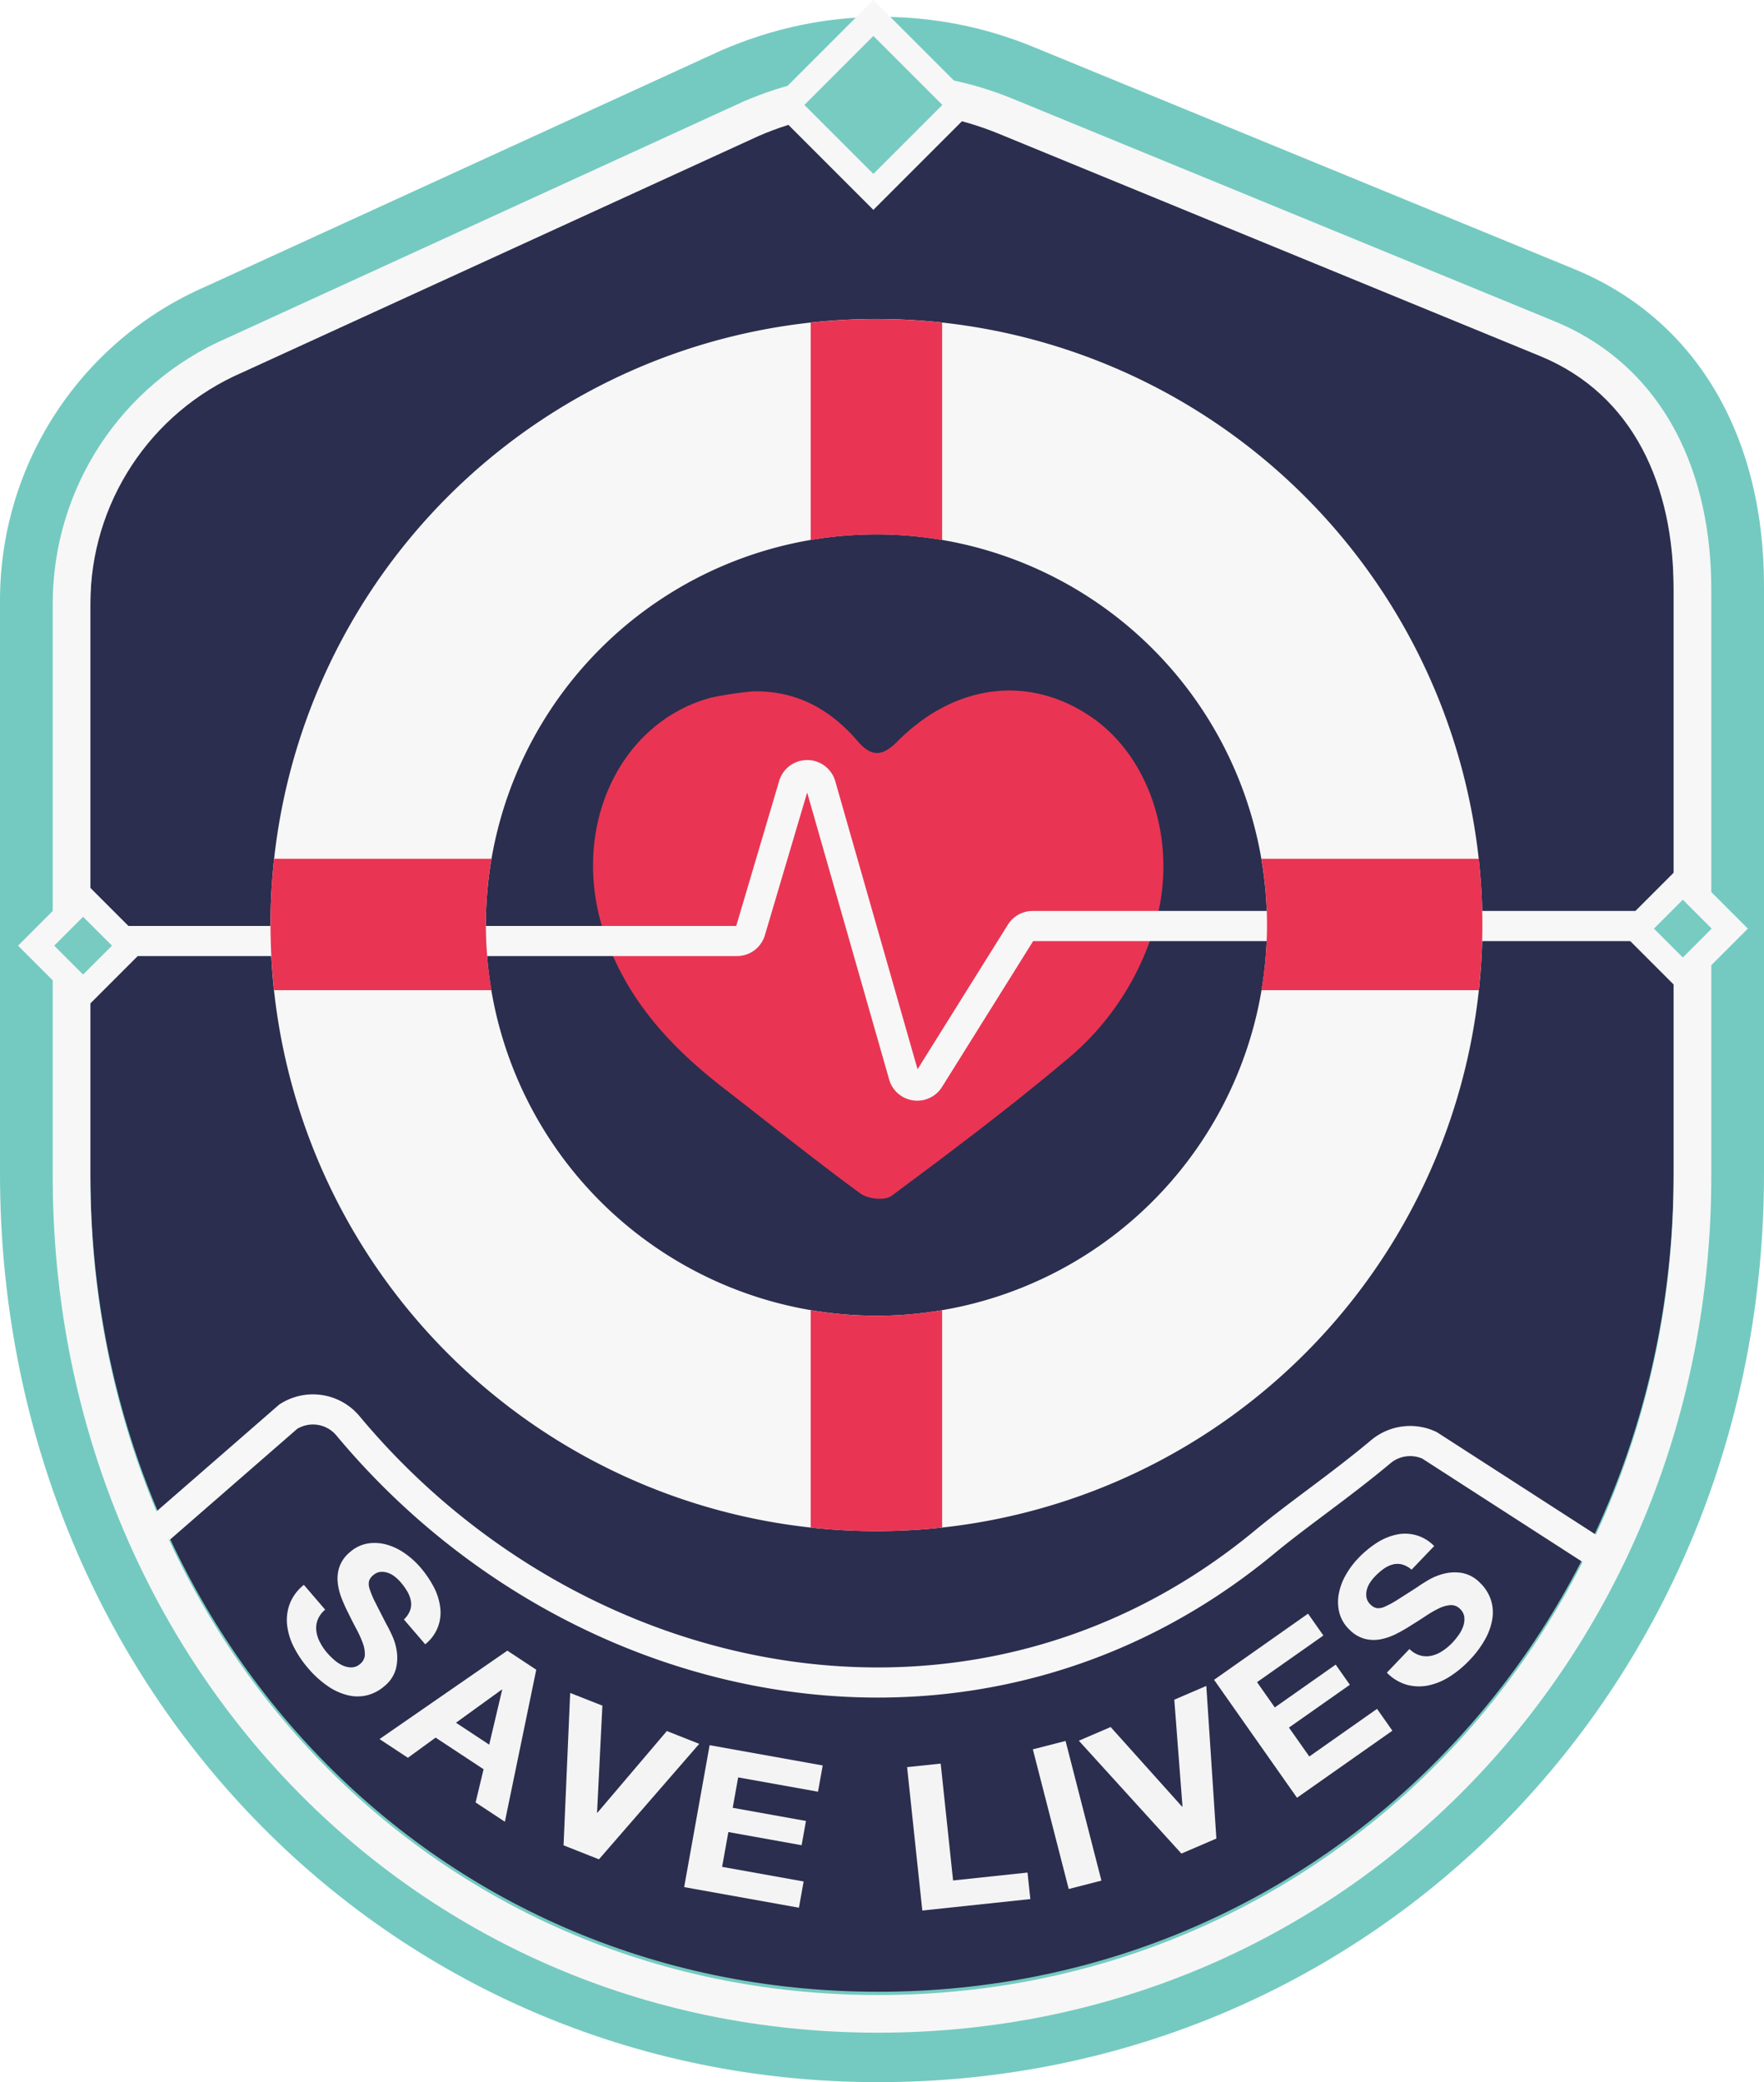 <svg xmlns="http://www.w3.org/2000/svg" width="234.198" height="276.375" viewBox="0 0 234.198 276.375">
  <g id="Group_970" data-name="Group 970" transform="translate(-597.193 -2352.761)">
    <g id="Path_1894" data-name="Path 1894" fill="#2b2e4e" stroke-miterlimit="10">
      <path d="M 713.792 2623.136 C 651.774 2623.136 603.193 2572.798 603.193 2508.537 L 603.193 2432.465 C 603.193 2416.723 612.528 2402.512 626.976 2396.261 L 695.43 2364.916 C 701.471 2362.3 707.75 2361 714.207 2361 C 720.361 2361 726.367 2362.185 732.06 2364.523 L 803.928 2394.033 C 817.568 2399.634 825.391 2412.934 825.391 2430.523 L 825.391 2508.537 C 825.391 2572.798 776.371 2623.136 713.792 2623.136 Z" stroke="none"/>
      <path d="M 714.207 2367 C 708.661 2367 703.12 2368.125 697.928 2370.371 L 629.358 2401.768 C 617.117 2407.064 609.193 2419.127 609.193 2432.465 L 609.193 2508.537 C 609.193 2568.514 653.814 2617.136 713.792 2617.136 C 773.769 2617.136 819.391 2568.514 819.391 2508.537 L 819.391 2430.523 C 819.391 2416.958 814.197 2404.736 801.649 2399.583 L 729.781 2370.073 C 724.79 2368.024 719.497 2367 714.207 2367 M 714.206 2355 L 714.206 2355 C 721.147 2355 727.92 2356.337 734.339 2358.972 L 806.207 2388.482 C 822.212 2395.055 831.391 2410.378 831.391 2430.523 L 831.391 2508.537 C 831.391 2576.163 779.735 2629.136 713.792 2629.136 C 648.409 2629.136 597.193 2576.163 597.193 2508.537 L 597.193 2432.465 C 597.193 2414.328 607.948 2397.956 624.593 2390.755 L 692.932 2359.46 C 699.845 2356.466 706.925 2355 714.206 2355 Z" stroke="none" fill="#74cac0"/>
    </g>
    <g id="Group_966" data-name="Group 966">
      <path id="Path_1895" data-name="Path 1895" d="M697.087,2444.534c5.606-.15,10.187,2.205,13.922,6.548,1.86,2.163,3.286,2.151,5.332.093,7.621-7.668,17.4-8.847,25.594-3.342,7.952,5.344,11.59,16.644,8.766,27.122a36.263,36.263,0,0,1-12.018,18.562c-7.483,6.293-15.282,12.152-23.1,17.958-.932.693-3.154.441-4.192-.319-6.076-4.451-11.967-9.2-17.94-13.816-6.847-5.294-12.774-11.444-15.87-20.2-4.9-13.845,1.486-28.372,13.984-31.77A46.565,46.565,0,0,1,697.087,2444.534Z" fill="#e93553"/>
    </g>
    <path id="Path_1896" data-name="Path 1896" d="M609.164,2477.667h85.865a1.878,1.878,0,0,0,1.8-1.345l5.728-19.333a1.879,1.879,0,0,1,3.608.018l11,38.491a1.878,1.878,0,0,0,3.4.479L732.7,2476.56a1.878,1.878,0,0,1,1.593-.883H819.42" fill="none" stroke="#f7f7f7" stroke-miterlimit="10" stroke-width="4"/>
    <path id="Path_1897" data-name="Path 1897" d="M809.194,2558.927,786.969,2544.6a6.079,6.079,0,0,0-6.457.855c-5.46,4.57-10.857,8.206-15.416,11.98-38.008,31.466-91.134,20.892-121.376-15.025-.111-.131-.219-.261-.325-.388a6.061,6.061,0,0,0-7.933-1.219l-17.073,14.864" fill="none" stroke="#f7f7f7" stroke-miterlimit="10" stroke-width="4"/>
    <g id="Path_1898" data-name="Path 1898" fill="none" stroke-miterlimit="10">
      <path d="M609.193,2432.9v76.073c0,59.977,44.621,108.6,104.6,108.6h0c59.977,0,105.6-48.622,105.6-108.6v-78.014c0-13.565-5.194-25.787-17.742-30.94l-71.868-29.51a40.994,40.994,0,0,0-31.853.3l-68.57,31.4A33.446,33.446,0,0,0,609.193,2432.9Z" stroke="none"/>
      <path d="M 714.208 2367.435 C 708.662 2367.435 703.12 2368.56 697.928 2370.806 L 629.358 2402.203 C 617.117 2407.499 609.193 2419.562 609.193 2432.899 L 609.193 2508.972 C 609.193 2568.949 653.814 2617.571 713.792 2617.571 C 773.769 2617.571 819.391 2568.949 819.391 2508.972 L 819.391 2430.958 C 819.391 2417.393 814.197 2405.171 801.649 2400.018 L 729.781 2370.508 C 724.79 2368.458 719.497 2367.435 714.208 2367.435 M 714.207 2362.435 L 714.207 2367.435 L 714.207 2362.435 C 720.231 2362.435 726.11 2363.595 731.681 2365.883 L 803.548 2395.393 C 807.146 2396.87 810.363 2398.907 813.11 2401.448 C 815.711 2403.854 817.908 2406.727 819.641 2409.987 C 821.252 2413.02 822.473 2416.409 823.269 2420.061 C 824.013 2423.478 824.391 2427.144 824.391 2430.958 L 824.391 2508.972 C 824.391 2516.67 823.662 2524.353 822.223 2531.806 C 820.814 2539.104 818.709 2546.27 815.966 2553.106 C 813.26 2559.848 809.905 2566.34 805.995 2572.401 C 802.104 2578.431 797.627 2584.093 792.686 2589.229 C 787.727 2594.385 782.254 2599.061 776.42 2603.126 C 770.512 2607.242 764.173 2610.775 757.579 2613.626 C 750.853 2616.534 743.782 2618.766 736.563 2620.261 C 729.159 2621.794 721.498 2622.571 713.792 2622.571 C 706.086 2622.571 698.438 2621.793 691.06 2620.26 C 683.866 2618.765 676.831 2616.531 670.149 2613.621 C 663.6 2610.769 657.312 2607.233 651.46 2603.112 C 645.685 2599.046 640.273 2594.367 635.374 2589.205 C 630.5 2584.07 626.086 2578.406 622.253 2572.371 C 618.407 2566.314 615.109 2559.822 612.45 2553.077 C 609.76 2546.249 607.695 2539.086 606.315 2531.788 C 604.907 2524.345 604.193 2516.669 604.193 2508.972 L 604.193 2432.899 C 604.193 2417.574 613.269 2403.739 627.322 2397.636 L 695.846 2366.26 L 695.894 2366.238 L 695.942 2366.217 C 698.827 2364.969 701.849 2364.015 704.926 2363.381 C 707.973 2362.753 711.095 2362.435 714.207 2362.435 Z" stroke="none" fill="#f7f7f7"/>
    </g>
    <g id="Group_968" data-name="Group 968">
      <g id="Group_967" data-name="Group 967">
        <path id="Path_1899" data-name="Path 1899" d="M639.371,2567.767a3.094,3.094,0,0,0-.182,1.455,4.4,4.4,0,0,0,.473,1.5,7.18,7.18,0,0,0,.964,1.43,9.408,9.408,0,0,0,.909.914,4.669,4.669,0,0,0,1.111.739,2.792,2.792,0,0,0,1.211.278,1.773,1.773,0,0,0,1.165-.475,1.624,1.624,0,0,0,.612-1.221,4.241,4.241,0,0,0-.293-1.575,14.385,14.385,0,0,0-.839-1.84c-.349-.654-.691-1.325-1.026-2.018a20.27,20.27,0,0,1-.954-2.117,7.8,7.8,0,0,1-.5-2.128,4.821,4.821,0,0,1,.266-2.056,4.438,4.438,0,0,1,1.354-1.859,4.756,4.756,0,0,1,2.379-1.159,5.854,5.854,0,0,1,2.517.153,7.913,7.913,0,0,1,2.414,1.164A11.105,11.105,0,0,1,653,2560.8a13.846,13.846,0,0,1,1.747,2.547,7.93,7.93,0,0,1,.879,2.69,5.347,5.347,0,0,1-1.98,4.977l-2.829-3.293a3.236,3.236,0,0,0,.827-1.219,2.433,2.433,0,0,0,.1-1.237,3.836,3.836,0,0,0-.464-1.24,8.188,8.188,0,0,0-.894-1.246,5.626,5.626,0,0,0-.789-.753,3.026,3.026,0,0,0-.927-.5,2.426,2.426,0,0,0-.983-.116,1.717,1.717,0,0,0-.958.447,1.645,1.645,0,0,0-.543.768,2.023,2.023,0,0,0,.1,1.1,11.994,11.994,0,0,0,.762,1.793q.549,1.089,1.45,2.838.291.5.738,1.457a7.793,7.793,0,0,1,.631,2.112,5.921,5.921,0,0,1-.124,2.385,4.475,4.475,0,0,1-1.529,2.273,5.558,5.558,0,0,1-2.2,1.178,5.362,5.362,0,0,1-2.526.043,7.958,7.958,0,0,1-2.7-1.185,13.266,13.266,0,0,1-2.737-2.487,13.677,13.677,0,0,1-1.836-2.734,8.454,8.454,0,0,1-.9-2.918,6.129,6.129,0,0,1,.35-2.842,5.993,5.993,0,0,1,1.871-2.511l2.829,3.293A3.323,3.323,0,0,0,639.371,2567.767Z" fill="#f4f4f4"/>
        <path id="Path_1900" data-name="Path 1900" d="M668.389,2574.392l-4.165,20.178-3.887-2.562,1.058-4.407-6.368-4.2-3.68,2.679-3.768-2.483,16.971-11.739Zm-6.246,9.945,1.718-7.278-.047-.032-6.083,4.4Z" fill="#f4f4f4"/>
        <path id="Path_1901" data-name="Path 1901" d="M672.013,2597.7l.879-20.226,4.278,1.685-.709,14.185.054.021,9.211-10.835,4.3,1.7-13.315,15.327Z" fill="#f4f4f4"/>
        <path id="Path_1902" data-name="Path 1902" d="M706.421,2587.1l-.625,3.483-10.6-1.9-.725,4.037,9.727,1.746-.578,3.219-9.726-1.746-.829,4.618,10.823,1.942-.625,3.482-15.237-2.734,3.381-18.839Z" fill="#f4f4f4"/>
        <path id="Path_1903" data-name="Path 1903" d="M722.083,2586.85l1.646,15.514,9.884-1.049.374,3.519-14.343,1.522-2.02-19.033Z" fill="#f4f4f4"/>
        <path id="Path_1904" data-name="Path 1904" d="M738.663,2583.844l4.761,18.539-4.343,1.115-4.761-18.539Z" fill="#f4f4f4"/>
        <path id="Path_1905" data-name="Path 1905" d="M754.042,2598.795l-13.618-14.982,4.224-1.815,9.485,10.571.053-.022-1.088-14.179,4.251-1.827,1.337,20.258Z" fill="#f4f4f4"/>
        <path id="Path_1906" data-name="Path 1906" d="M770.856,2566.949l2.035,2.9-8.808,6.192,2.358,3.356,8.084-5.684,1.881,2.676-8.084,5.683,2.7,3.837,8.995-6.323,2.035,2.9-12.663,8.9-11.009-15.657Z" fill="#f4f4f4"/>
        <path id="Path_1907" data-name="Path 1907" d="M785.759,2572.5a3.088,3.088,0,0,0,1.466.039,4.377,4.377,0,0,0,1.442-.615,7.269,7.269,0,0,0,1.331-1.1,9.319,9.319,0,0,0,.82-.993,4.676,4.676,0,0,0,.628-1.179,2.778,2.778,0,0,0,.158-1.231,1.77,1.77,0,0,0-.585-1.114,1.624,1.624,0,0,0-1.275-.489,4.243,4.243,0,0,0-1.539.444,14.392,14.392,0,0,0-1.75,1.014q-.926.618-1.908,1.218a20.358,20.358,0,0,1-2.015,1.156,7.8,7.8,0,0,1-2.069.707,4.83,4.83,0,0,1-2.071-.065,4.438,4.438,0,0,1-1.982-1.166,4.781,4.781,0,0,1-1.386-2.256,5.856,5.856,0,0,1-.092-2.519,7.861,7.861,0,0,1,.923-2.516,11.152,11.152,0,0,1,1.645-2.222,13.756,13.756,0,0,1,2.364-1.986,7.944,7.944,0,0,1,2.592-1.138,5.35,5.35,0,0,1,5.146,1.487l-3,3.135a3.247,3.247,0,0,0-1.293-.7,2.453,2.453,0,0,0-1.242.019,3.809,3.809,0,0,0-1.188.582,8.083,8.083,0,0,0-1.153,1.011,5.642,5.642,0,0,0-.673.858,3.038,3.038,0,0,0-.41.972,2.4,2.4,0,0,0-.02.989,1.717,1.717,0,0,0,.539.911,1.643,1.643,0,0,0,.816.465,2.026,2.026,0,0,0,1.087-.205,11.882,11.882,0,0,0,1.709-.934q1.034-.651,2.686-1.719.471-.339,1.376-.876a7.846,7.846,0,0,1,2.041-.834,5.926,5.926,0,0,1,2.386-.109,4.485,4.485,0,0,1,2.411,1.3,5.547,5.547,0,0,1,1.387,2.079,5.363,5.363,0,0,1,.289,2.51,7.962,7.962,0,0,1-.917,2.8,13.364,13.364,0,0,1-2.209,2.967,13.729,13.729,0,0,1-2.542,2.093,8.481,8.481,0,0,1-2.816,1.179,6.146,6.146,0,0,1-2.863-.072,5.99,5.99,0,0,1-2.682-1.618l3-3.136A3.332,3.332,0,0,0,785.759,2572.5Z" fill="#f4f4f4"/>
      </g>
    </g>
    <rect id="Rectangle_1126" data-name="Rectangle 1126" width="8.818" height="8.818" transform="translate(608.225 2472.048) rotate(45)" fill="#77cbc1" stroke="#f7f7f7" stroke-miterlimit="10" stroke-width="3.395"/>
    <rect id="Rectangle_1127" data-name="Rectangle 1127" width="8.818" height="8.818" transform="translate(820.612 2469.785) rotate(45)" fill="#77cbc1" stroke="#f7f7f7" stroke-miterlimit="10" stroke-width="3.395"/>
    <g id="Group_969" data-name="Group 969">
      <path id="Path_1908" data-name="Path 1908" d="M713.551,2395.1A80.448,80.448,0,1,0,794,2475.551,80.448,80.448,0,0,0,713.551,2395.1Zm0,132.3a51.855,51.855,0,1,1,51.856-51.856A51.856,51.856,0,0,1,713.551,2527.407Z" fill="#f7f7f7"/>
      <path id="Path_1909" data-name="Path 1909" d="M793.521,2466.749H764.662a51.446,51.446,0,0,1,0,17.447h28.859a79.675,79.675,0,0,0,0-17.447Z" fill="#e93553"/>
      <path id="Path_1910" data-name="Path 1910" d="M661.7,2475.473a52.147,52.147,0,0,1,.745-8.724h-28.86a79.847,79.847,0,0,0,0,17.447h28.86A52.147,52.147,0,0,1,661.7,2475.473Z" fill="#e93553"/>
      <path id="Path_1911" data-name="Path 1911" d="M713.551,2423.7a52.148,52.148,0,0,1,8.724.745v-28.86a79.837,79.837,0,0,0-17.447,0v28.86A52.146,52.146,0,0,1,713.551,2423.7Z" fill="#e93553"/>
      <path id="Path_1912" data-name="Path 1912" d="M713.551,2527.407a52.146,52.146,0,0,1-8.723-.745v28.859a79.675,79.675,0,0,0,17.447,0v-28.859A52.148,52.148,0,0,1,713.551,2527.407Z" fill="#e93553"/>
    </g>
    <rect id="Rectangle_1128" data-name="Rectangle 1128" width="16.325" height="16.325" transform="translate(713.146 2355.146) rotate(45)" fill="#77cbc1" stroke="#f7f7f7" stroke-miterlimit="10" stroke-width="3.373"/>
  </g>
</svg>
